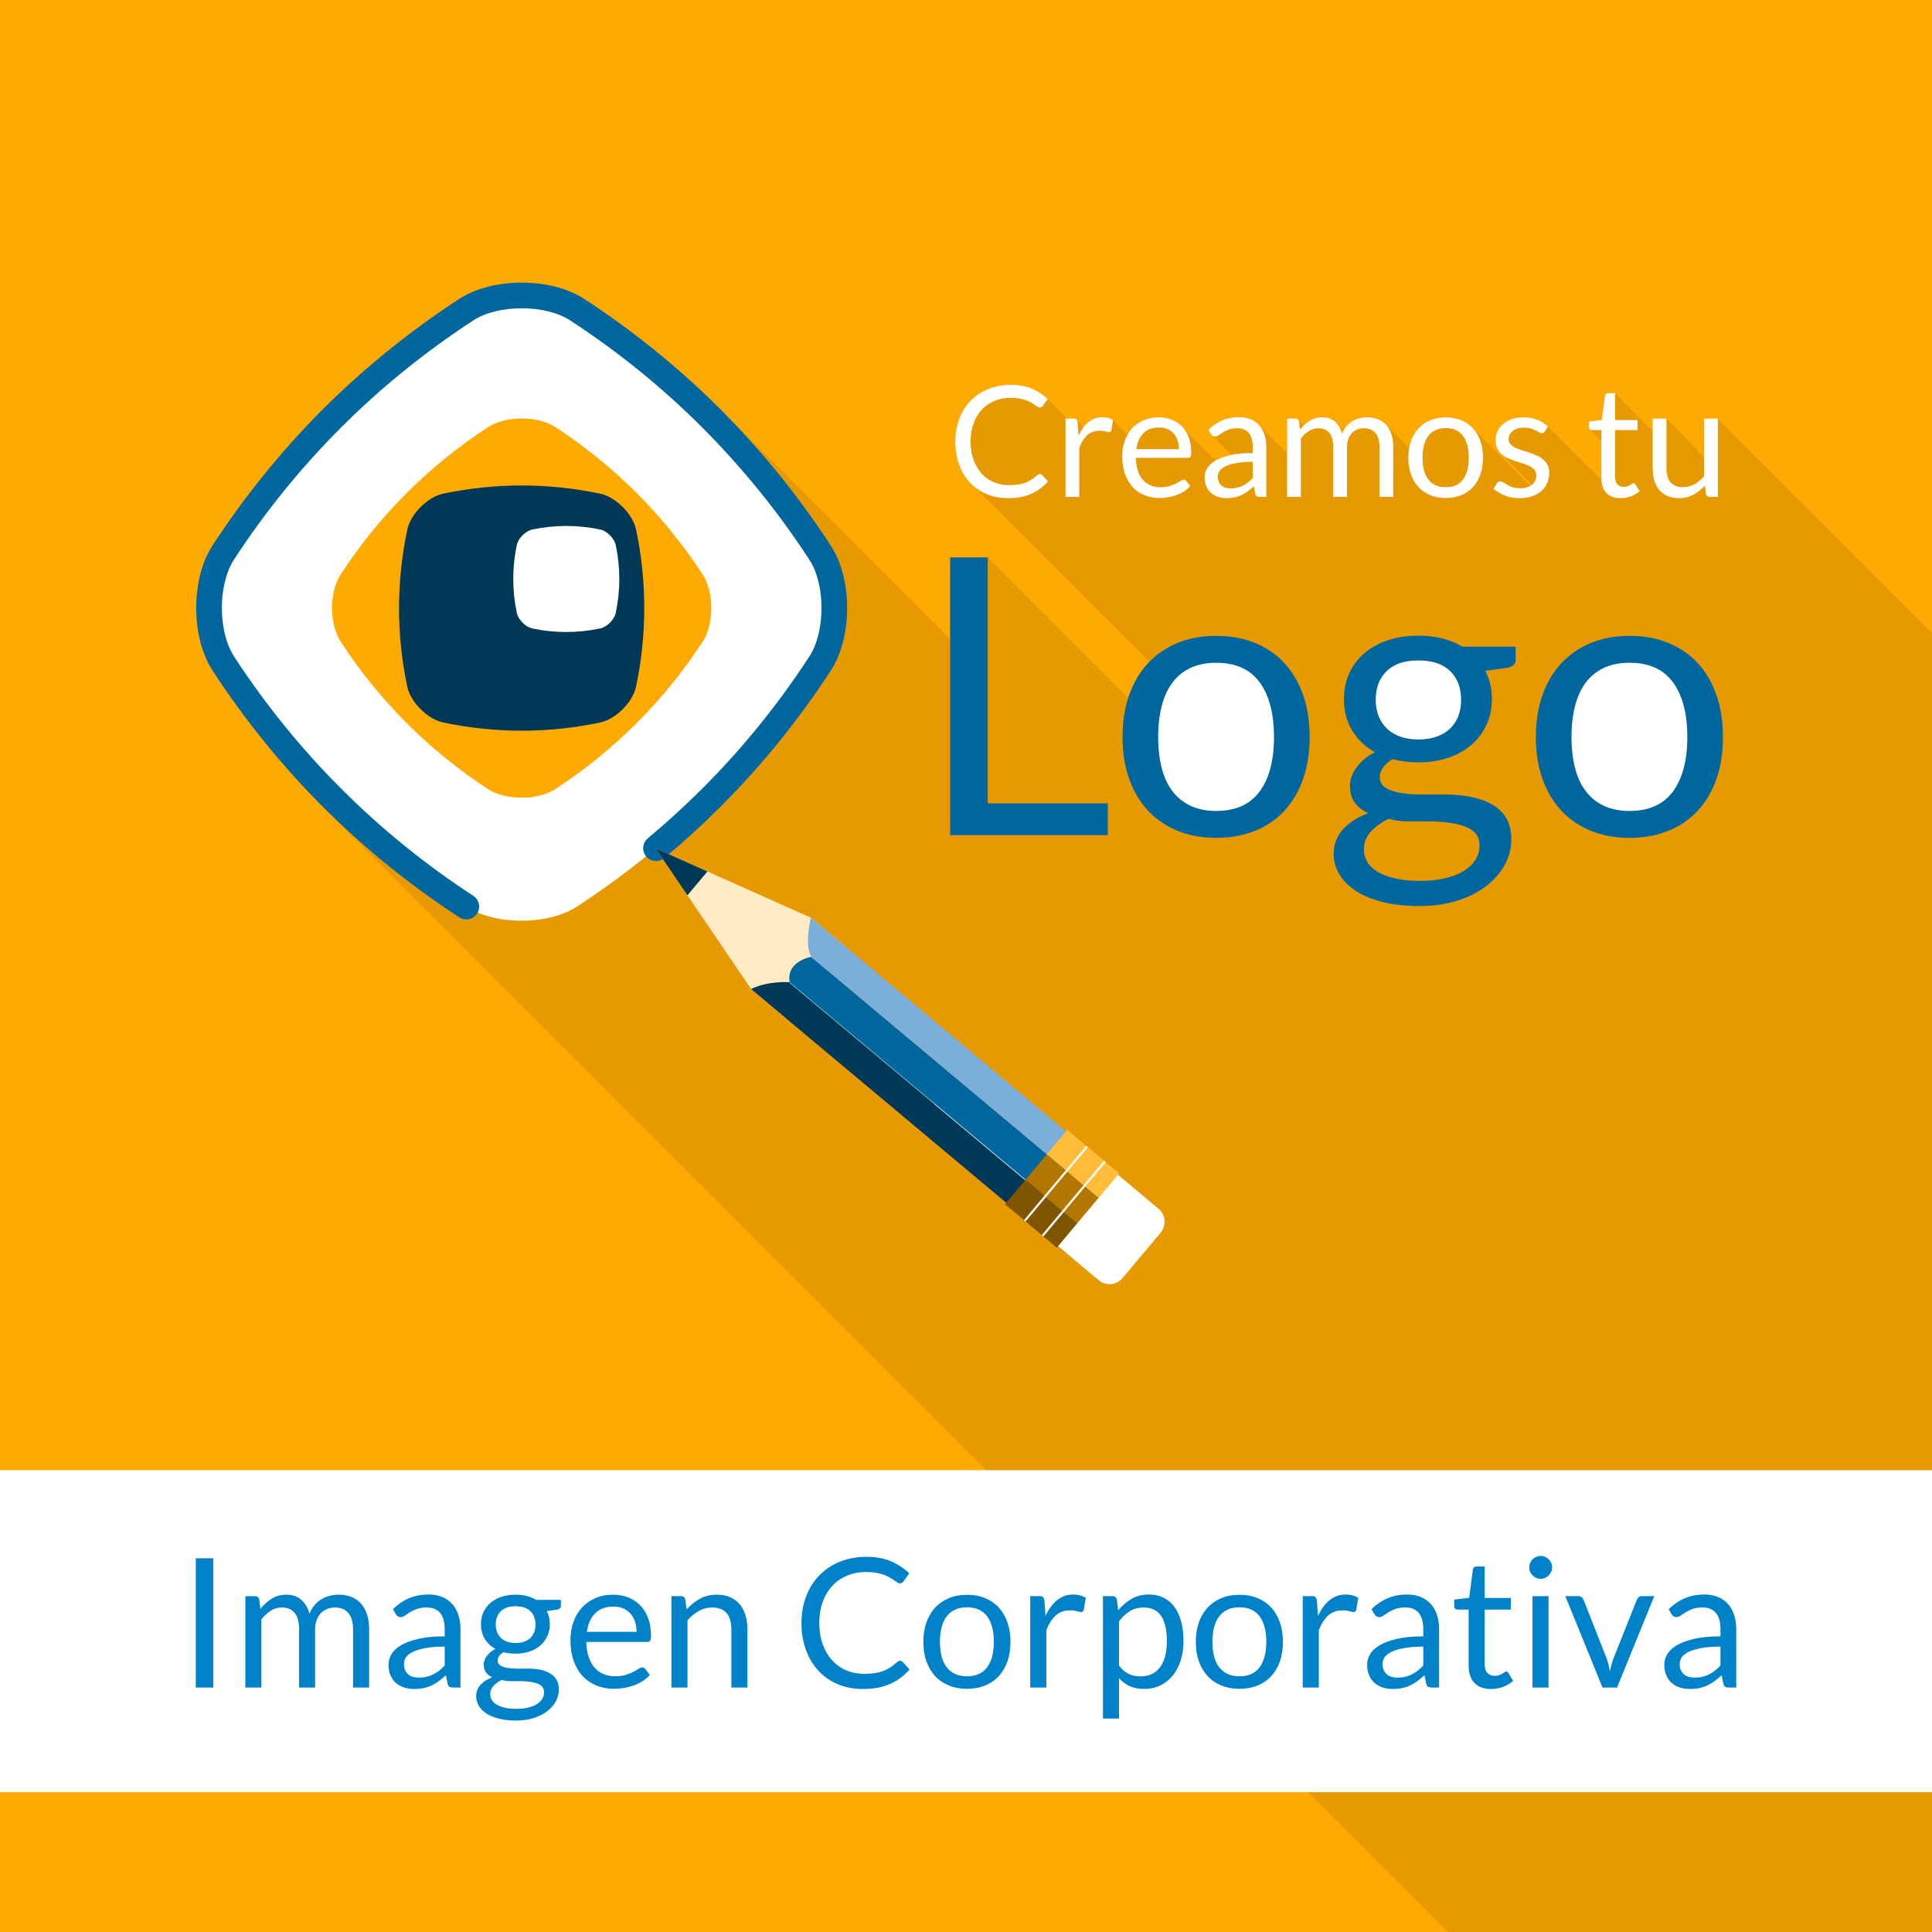 <?xml version="1.0" encoding="UTF-8"?>
<!DOCTYPE svg PUBLIC "-//W3C//DTD SVG 1.1//EN" "http://www.w3.org/Graphics/SVG/1.1/DTD/svg11.dtd">
<!-- Creator: CorelDRAW X7 -->
<svg xmlns="http://www.w3.org/2000/svg" xml:space="preserve" width="300px" height="300px" version="1.1" style="shape-rendering:geometricPrecision; text-rendering:geometricPrecision; image-rendering:optimizeQuality; fill-rule:evenodd; clip-rule:evenodd"
viewBox="0 0 100484 100484"
 xmlns:xlink="http://www.w3.org/1999/xlink">
 <defs>
  <style type="text/css">
   <![CDATA[
    .fil2 {fill:none}
    .fil1 {fill:#E69900}
    .fil0 {fill:#FFAA00}
    .fil7 {fill:#FFAA00}
    .fil3 {fill:white}
    .fil17 {fill:#FEFEFE;fill-rule:nonzero}
    .fil18 {fill:#F8F8F9;fill-rule:nonzero}
    .fil13 {fill:#F6C73E;fill-rule:nonzero}
    .fil19 {fill:#AADBE5;fill-rule:nonzero}
    .fil12 {fill:#9DD5E2;fill-rule:nonzero}
    .fil10 {fill:#7BAED9;fill-rule:nonzero}
    .fil11 {fill:#2959A0;fill-rule:nonzero}
    .fil8 {fill:#003957;fill-rule:nonzero}
    .fil5 {fill:#00679E;fill-rule:nonzero}
    .fil4 {fill:#0082C8;fill-rule:nonzero}
    .fil15 {fill:#805500;fill-rule:nonzero}
    .fil16 {fill:#B37700;fill-rule:nonzero}
    .fil14 {fill:#FFBD38;fill-rule:nonzero}
    .fil9 {fill:#FFEBC4;fill-rule:nonzero}
    .fil20 {fill:white;fill-rule:nonzero}
    .fil6 {fill:white;fill-rule:nonzero}
   ]]>
  </style>
    <clipPath id="id0">
     <path d="M0 0l100484 0 0 100484 -100484 0 0 -100484z"/>
    </clipPath>
 </defs>
 <g id="Capa_x0020_1">
  <g id="_331820876464">
   <polygon class="fil0" points="0,0 100484,0 100484,100484 0,100484 "/>
   <g style="clip-path:url(#id0)">
    <g>
     <path id="1" class="fil1" d="M16798 41966c-1061,-1062 -2079,-2192 -3046,-3387 -958,-1182 -1859,-2420 -2698,-3707 -564,-865 -848,-2062 -849,-3247 -1,-1182 279,-2378 843,-3243 836,-1285 1735,-2521 2692,-3702 969,-1195 1987,-2327 3050,-3390 1059,-1059 2187,-2073 3378,-3037 1187,-961 2428,-1864 3718,-2706 865,-564 2062,-847 3248,-847 1185,-1 2382,281 3247,845 1288,840 2527,1742 3709,2701 1185,960 2314,1978 3383,3048l11905 11905 40 41 0 -4249 1955 0 7303 7314c16,-50 33,-99 50,-148 229,-648 554,-1199 977,-1656 23,-25 47,-49 70,-73l-9336 -9338c-248,-249 -423,-570 -555,-931 -131,-362 -196,-760 -196,-1195 0,-434 71,-832 211,-1194 141,-362 338,-673 592,-934 255,-260 560,-461 915,-604 355,-144 747,-216 1175,-216 424,0 790,66 1096,198 307,133 579,313 818,540l1013 1014 321 1c78,0 131,16 161,46 28,30 48,82 59,154 67,3 114,19 141,47 29,30 48,82 59,154 53,2 94,12 122,30 75,-96 157,-179 245,-251 205,-168 444,-253 720,-253 113,0 215,14 306,39 91,27 175,63 253,110l746 770c66,-120 145,-230 235,-329 163,-181 363,-323 599,-426 236,-104 501,-156 796,-156 243,0 468,42 675,123 206,82 384,200 534,354 553,568 1173,1206 1761,1761 193,-109 442,-199 747,-270l65 -14 -1027 -1025c-18,-17 -34,-37 -46,-59l-129 -225c225,-219 468,-382 727,-491 260,-108 549,-162 865,-162 227,0 430,38 607,113 176,75 319,185 446,313l1451 1460 0 -1813 426 0c61,0 110,16 143,53l282 317c101,-99 210,-185 325,-258 186,-118 402,-177 649,-177 276,0 507,68 669,229l448 446c42,-77 90,-146 143,-209 93,-107 196,-195 311,-265 115,-70 239,-120 369,-153 130,-32 261,-48 395,-48 214,0 406,35 573,103 168,69 302,175 426,299l1187 1185c23,-123 53,-240 93,-352 91,-258 221,-478 390,-660 169,-182 374,-323 613,-422 240,-99 508,-149 806,-149 297,0 566,50 806,149 240,99 436,247 611,422l2988 2987c29,-18 56,-37 81,-57l-1564 -1569c-92,-91 -179,-186 -239,-308 -60,-122 -91,-271 -91,-445 0,-155 32,-305 97,-449 64,-143 158,-269 281,-377 123,-109 275,-196 454,-260 180,-65 385,-97 615,-97 268,0 509,43 722,127 213,86 397,203 552,351l2785 2786c-2,-34 -3,-70 -3,-106l0 -1933 -599 -599c-28,-28 -45,-64 -45,-118l0 -287 668 -84 164 -1258c6,-40 23,-74 53,-99 29,-26 67,-38 112,-38l362 0 1953 2006 0 -683 716 0 1957 2005 0 -2005 716 0 96405 96405 -92744 0 -76208 -76208z"/>
    </g>
   </g>
   <polygon class="fil2" points="0,0 100484,0 100484,100484 0,100484 "/>
   <rect class="fil3" y="76465" width="100484" height="16747"/>
   <polygon class="fil4" points="11091,87770 10182,87770 10182,81046 11091,81046 "/>
   <path id="1" class="fil4" d="M12761 87770l0 -4755 497 0c118,0 193,58 225,174l61 489c175,-217 372,-394 589,-531 217,-138 469,-207 757,-207 322,0 583,89 781,268 199,178 341,419 428,723 66,-172 154,-322 261,-447 108,-125 229,-228 363,-309 134,-81 278,-141 430,-178 152,-38 305,-57 461,-57 250,0 474,41 669,121 195,79 361,195 497,348 136,154 239,343 311,566 72,224 108,480 108,768l0 3027 -835 0 0 -3027c0,-372 -81,-655 -244,-848 -162,-192 -398,-289 -708,-289 -137,0 -267,25 -390,74 -124,48 -233,119 -327,212 -94,94 -167,213 -222,355 -55,142 -83,308 -83,496l0 3027 -835 0 0 -3027c0,-382 -76,-668 -229,-855 -154,-188 -377,-282 -671,-282 -206,0 -397,56 -574,167 -176,111 -339,263 -486,454l0 3543 -834 0z"/>
   <path id="2" class="fil4" d="M23949 87770l-370 0c-82,0 -147,-12 -197,-37 -50,-25 -83,-80 -99,-161l-93 -443c-125,113 -247,215 -366,304 -119,90 -244,165 -375,226 -132,61 -271,108 -419,139 -149,32 -314,47 -496,47 -184,0 -356,-26 -517,-78 -161,-51 -302,-130 -421,-233 -118,-103 -212,-234 -283,-394 -70,-157 -106,-345 -106,-562 0,-189 52,-371 155,-544 103,-175 270,-330 500,-466 230,-134 530,-245 902,-332 372,-85 827,-129 1365,-129l0 -374c0,-370 -79,-652 -236,-841 -158,-190 -393,-286 -702,-286 -203,0 -374,25 -513,77 -139,51 -259,109 -361,173 -102,64 -189,122 -263,174 -73,51 -147,78 -218,78 -57,0 -105,-14 -147,-44 -43,-30 -77,-65 -102,-109l-150 -263c263,-255 545,-445 849,-572 303,-126 639,-189 1008,-189 266,0 502,44 708,131 206,88 380,210 521,366 140,156 246,345 318,569 72,222 108,466 108,732l0 3041zm-2166 -516c147,0 281,-14 403,-43 122,-30 238,-71 345,-125 108,-54 212,-119 310,-197 98,-77 194,-164 288,-263l0 -985c-385,0 -712,25 -980,74 -269,48 -488,111 -657,191 -169,78 -291,170 -367,276 -77,106 -116,225 -116,358 0,125 20,233 61,324 41,90 95,165 164,223 69,58 150,100 244,127 94,26 195,40 305,40z"/>
   <path id="3" class="fil4" d="M26814 82940c207,0 400,22 580,68 180,45 343,112 489,200l1290 0 0 311c0,103 -66,170 -197,198l-539 75c106,203 159,430 159,680 0,232 -44,443 -133,632 -89,189 -212,351 -370,486 -158,134 -345,237 -563,309 -217,72 -456,108 -716,108 -222,0 -431,-26 -628,-78 -100,64 -175,133 -227,208 -51,73 -78,147 -78,217 0,117 45,205 136,264 91,60 211,103 361,129 150,26 321,39 511,39 191,0 386,0 585,0 199,0 392,17 583,51 191,36 361,92 511,172 150,78 271,188 361,327 91,139 136,320 136,542 0,205 -50,405 -151,597 -102,194 -249,364 -440,516 -190,150 -423,271 -698,360 -275,90 -586,136 -934,136 -347,0 -650,-35 -911,-104 -261,-68 -478,-161 -650,-276 -172,-116 -300,-250 -386,-402 -86,-152 -130,-311 -130,-477 0,-234 75,-433 224,-597 148,-165 351,-295 611,-392 -135,-63 -241,-145 -321,-250 -79,-105 -120,-244 -120,-419 0,-67 13,-139 38,-213 25,-72 64,-145 115,-217 52,-70 114,-139 189,-205 75,-65 163,-123 263,-173 -235,-132 -417,-307 -550,-524 -133,-219 -200,-473 -200,-764 0,-233 45,-443 134,-633 89,-189 213,-352 372,-485 160,-133 350,-236 571,-308 220,-72 461,-108 723,-108zm1482 5077c0,-122 -33,-219 -98,-292 -66,-73 -155,-130 -268,-170 -112,-39 -242,-69 -389,-88 -147,-20 -302,-30 -464,-30 -163,0 -328,0 -497,0 -169,0 -330,-20 -483,-62 -178,84 -322,187 -433,309 -111,122 -167,268 -167,436 0,107 28,207 83,299 54,92 137,172 250,239 112,67 254,121 425,160 170,39 370,59 602,59 225,0 426,-20 604,-63 179,-40 330,-100 454,-176 123,-77 217,-167 283,-272 65,-106 98,-222 98,-349zm-1482 -2563c169,0 319,-24 449,-71 130,-46 238,-112 325,-196 88,-86 153,-186 197,-304 44,-118 66,-247 66,-389 0,-291 -88,-522 -265,-695 -176,-172 -434,-258 -772,-258 -334,0 -589,86 -766,258 -176,173 -265,404 -265,695 0,142 23,271 68,389 46,118 111,218 199,304 88,84 195,150 324,196 128,47 275,71 440,71z"/>
   <path id="4" class="fil4" d="M31888 82940c285,0 547,49 788,144 241,96 449,233 624,413 175,180 312,403 411,667 98,264 147,566 147,905 0,132 -14,219 -43,263 -28,44 -81,66 -159,66l-3161 0c7,300 47,562 122,784 75,224 179,408 310,558 131,149 287,260 469,333 181,74 384,111 609,111 210,0 391,-25 543,-73 151,-49 281,-102 391,-158 109,-56 201,-108 275,-156 73,-50 136,-74 189,-74 69,0 122,27 159,80l235 306c-103,124 -227,231 -371,324 -144,92 -297,167 -461,226 -164,58 -334,104 -509,133 -176,30 -349,44 -521,44 -328,0 -630,-56 -907,-167 -276,-111 -515,-274 -717,-488 -202,-214 -360,-480 -472,-796 -113,-315 -169,-678 -169,-1089 0,-331 52,-641 153,-929 102,-287 247,-537 438,-748 191,-211 424,-377 699,-497 275,-121 584,-182 928,-182zm19 619c-403,0 -721,116 -952,349 -231,231 -375,553 -431,964l2583 0c0,-194 -26,-370 -79,-530 -53,-161 -132,-300 -235,-415 -103,-118 -228,-208 -377,-272 -148,-64 -318,-96 -509,-96z"/>
   <path id="5" class="fil4" d="M34922 87770l0 -4755 497 0c119,0 194,58 225,174l66 517c206,-230 438,-414 692,-555 255,-140 549,-211 884,-211 259,0 489,44 687,130 199,86 364,208 497,366 133,158 233,348 302,570 69,222 103,468 103,737l0 3027 -835 0 0 -3027c0,-360 -81,-640 -245,-838 -164,-199 -416,-299 -753,-299 -247,0 -477,60 -691,178 -214,119 -413,282 -594,485l0 3501 -835 0z"/>
   <path id="6" class="fil4" d="M46814 86378c50,0 95,20 136,61l356 392c-275,319 -608,569 -1000,747 -392,178 -866,267 -1419,267 -485,0 -924,-84 -1318,-251 -394,-168 -730,-402 -1008,-704 -278,-301 -494,-664 -647,-1086 -153,-422 -230,-886 -230,-1394 0,-507 83,-971 247,-1393 164,-422 394,-785 691,-1090 297,-303 653,-537 1068,-705 414,-167 870,-251 1370,-251 494,0 921,77 1279,231 358,155 675,364 953,630l-295 411c-22,31 -47,56 -75,77 -28,19 -69,29 -122,29 -41,0 -83,-15 -128,-45 -45,-30 -100,-66 -163,-109 -62,-44 -136,-91 -220,-141 -84,-50 -185,-97 -300,-141 -116,-43 -250,-81 -403,-111 -154,-29 -330,-43 -530,-43 -360,0 -688,61 -987,184 -298,124 -556,300 -772,528 -216,229 -383,507 -503,835 -120,328 -181,696 -181,1102 0,419 61,793 181,1121 120,328 284,605 492,831 208,227 454,401 738,519 284,119 591,179 919,179 200,0 380,-13 539,-36 160,-24 308,-60 444,-110 136,-50 263,-114 380,-191 117,-76 235,-167 353,-273 53,-47 105,-70 155,-70z"/>
   <path id="7" class="fil4" d="M50294 82945c347,0 661,58 941,174 279,115 517,279 712,492 196,213 346,469 450,771 105,301 157,639 157,1011 0,375 -52,713 -157,1013 -104,300 -254,556 -450,769 -195,212 -433,375 -712,489 -280,114 -594,172 -941,172 -347,0 -660,-58 -940,-172 -280,-114 -519,-277 -716,-489 -197,-213 -348,-469 -455,-769 -106,-300 -159,-638 -159,-1013 0,-372 53,-710 159,-1011 107,-302 258,-558 455,-771 197,-213 436,-377 716,-492 280,-116 593,-174 940,-174zm0 4239c468,0 819,-158 1050,-472 231,-314 347,-753 347,-1318 0,-565 -116,-1006 -347,-1324 -231,-315 -582,-473 -1050,-473 -238,0 -444,41 -619,122 -175,81 -321,198 -438,351 -117,154 -205,343 -263,566 -58,224 -87,477 -87,758 0,282 29,535 87,757 58,222 146,410 263,561 117,152 263,267 438,350 175,81 381,122 619,122z"/>
   <path id="8" class="fil4" d="M53585 87770l0 -4755 479 0c90,0 153,19 187,55 35,36 58,100 71,189l56 788c163,-352 364,-625 603,-821 239,-197 519,-295 841,-295 132,0 250,16 357,45 106,32 204,74 295,128l-108 624c-22,78 -70,117 -145,117 -44,0 -111,-15 -202,-45 -90,-30 -217,-44 -380,-44 -290,0 -533,88 -728,264 -195,177 -360,433 -491,769l0 2981 -835 0z"/>
   <path id="9" class="fil4" d="M57365 89383l0 -6368 497 0c119,0 194,58 225,174l71 564c203,-247 436,-447 697,-597 261,-150 561,-225 902,-225 272,0 519,53 741,158 221,105 411,259 567,464 156,206 277,460 361,764 84,304 127,654 127,1048 0,351 -47,678 -141,980 -94,301 -228,564 -403,784 -175,221 -390,394 -644,523 -255,126 -543,189 -862,189 -294,0 -544,-49 -752,-146 -207,-97 -392,-234 -551,-412l0 2100 -835 0zm2115 -5777c-272,0 -510,63 -714,188 -205,126 -394,303 -566,531l0 2301c153,206 322,352 505,436 183,85 386,127 611,127 441,0 780,-158 1017,-474 238,-317 357,-767 357,-1353 0,-310 -27,-576 -81,-798 -55,-222 -135,-404 -238,-547 -103,-142 -230,-247 -380,-312 -150,-66 -320,-99 -511,-99z"/>
   <path id="10" class="fil4" d="M64465 82945c347,0 661,58 941,174 279,115 517,279 712,492 196,213 346,469 450,771 105,301 157,639 157,1011 0,375 -52,713 -157,1013 -104,300 -254,556 -450,769 -195,212 -433,375 -712,489 -280,114 -594,172 -941,172 -348,0 -660,-58 -940,-172 -280,-114 -519,-277 -716,-489 -197,-213 -348,-469 -455,-769 -106,-300 -159,-638 -159,-1013 0,-372 53,-710 159,-1011 107,-302 258,-558 455,-771 197,-213 436,-377 716,-492 280,-116 592,-174 940,-174zm0 4239c468,0 819,-158 1050,-472 231,-314 347,-753 347,-1318 0,-565 -116,-1006 -347,-1324 -231,-315 -582,-473 -1050,-473 -238,0 -444,41 -619,122 -176,81 -321,198 -438,351 -117,154 -205,343 -263,566 -58,224 -87,477 -87,758 0,282 29,535 87,757 58,222 146,410 263,561 117,152 262,267 438,350 175,81 381,122 619,122z"/>
   <path id="11" class="fil4" d="M67756 87770l0 -4755 479 0c90,0 153,19 187,55 35,36 58,100 71,189l56 788c163,-352 364,-625 603,-821 239,-197 519,-295 841,-295 132,0 250,16 357,45 106,32 204,74 295,128l-108 624c-22,78 -70,117 -145,117 -44,0 -111,-15 -202,-45 -90,-30 -217,-44 -380,-44 -290,0 -533,88 -728,264 -195,177 -360,433 -491,769l0 2981 -835 0z"/>
   <path id="12" class="fil4" d="M74847 87770l-371 0c-81,0 -147,-12 -197,-37 -50,-25 -83,-80 -98,-161l-94 -443c-125,113 -247,215 -366,304 -119,90 -244,165 -375,226 -131,61 -270,108 -419,139 -148,32 -314,47 -495,47 -185,0 -357,-26 -518,-78 -161,-51 -301,-130 -420,-233 -119,-103 -213,-234 -283,-394 -70,-157 -106,-345 -106,-562 0,-189 51,-371 154,-544 103,-175 271,-330 501,-466 229,-134 529,-245 901,-332 372,-85 827,-129 1365,-129l0 -374c0,-370 -78,-652 -236,-841 -158,-190 -392,-286 -702,-286 -203,0 -373,25 -513,77 -139,51 -259,109 -361,173 -101,64 -189,122 -262,174 -74,51 -147,78 -219,78 -56,0 -105,-14 -147,-44 -42,-30 -77,-65 -102,-109l-150 -263c263,-255 546,-445 849,-572 303,-126 639,-189 1008,-189 266,0 502,44 708,131 207,88 380,210 521,366 141,156 247,345 319,569 72,222 108,466 108,732l0 3041zm-2167 -516c147,0 282,-14 403,-43 122,-30 238,-71 346,-125 108,-54 211,-119 309,-197 99,-77 194,-164 288,-263l0 -985c-385,0 -711,25 -980,74 -269,48 -488,111 -657,191 -168,78 -290,170 -367,276 -76,106 -116,225 -116,358 0,125 21,233 61,324 41,90 96,165 165,223 68,58 150,100 243,127 94,26 196,40 305,40z"/>
   <path id="13" class="fil4" d="M77552 87845c-375,0 -662,-104 -864,-314 -202,-209 -303,-511 -303,-906l0 -2909 -572 0c-50,0 -93,-16 -127,-46 -34,-29 -52,-75 -52,-137l0 -335 779 -98 192 -1468c6,-47 27,-86 61,-116 34,-29 78,-43 131,-43l422 0 0 1636 1360 0 0 607 -1360 0 0 2854c0,200 49,348 146,445 97,97 222,146 375,146 87,0 164,-13 228,-36 64,-24 119,-49 166,-77 47,-28 87,-55 120,-78 33,-23 61,-34 86,-34 44,0 83,26 117,81l244 403c-144,133 -317,236 -520,313 -204,75 -413,112 -629,112z"/>
   <path id="14" class="fil4" d="M80539 83015l0 4755 -834 0 0 -4755 834 0zm188 -1491c0,81 -16,157 -49,227 -32,70 -76,133 -131,187 -55,55 -119,99 -191,130 -71,31 -148,47 -229,47 -82,0 -157,-16 -227,-47 -70,-31 -133,-75 -188,-130 -54,-54 -98,-117 -129,-187 -32,-70 -47,-146 -47,-227 0,-81 15,-159 47,-233 31,-73 75,-137 129,-192 55,-55 118,-97 188,-128 70,-31 145,-47 227,-47 81,0 158,16 229,47 72,31 136,73 191,128 55,55 99,119 131,192 33,74 49,152 49,233z"/>
   <path id="15" class="fil4" d="M81412 83015l684 0c66,0 120,18 164,52 44,34 75,75 94,122l1205 3060c44,113 78,225 103,338 25,113 49,224 71,335 25,-111 51,-222 79,-335 29,-113 64,-225 108,-338l1219 -3060c19,-50 50,-91 93,-124 42,-32 93,-50 156,-50l652 0 -1937 4755 -755 0 -1936 -4755z"/>
   <path id="16" class="fil4" d="M90302 87770l-370 0c-81,0 -147,-12 -197,-37 -50,-25 -83,-80 -99,-161l-93 -443c-125,113 -247,215 -366,304 -119,90 -244,165 -375,226 -132,61 -271,108 -419,139 -149,32 -314,47 -496,47 -184,0 -356,-26 -517,-78 -161,-51 -302,-130 -421,-233 -118,-103 -212,-234 -282,-394 -71,-157 -107,-345 -107,-562 0,-189 52,-371 155,-544 103,-175 270,-330 500,-466 230,-134 530,-245 902,-332 372,-85 827,-129 1365,-129l0 -374c0,-370 -78,-652 -236,-841 -158,-190 -393,-286 -702,-286 -203,0 -374,25 -513,77 -139,51 -259,109 -361,173 -102,64 -189,122 -262,174 -74,51 -147,78 -219,78 -57,0 -105,-14 -147,-44 -42,-30 -77,-65 -102,-109l-150 -263c263,-255 546,-445 849,-572 303,-126 639,-189 1008,-189 266,0 502,44 708,131 206,88 380,210 521,366 140,156 247,345 318,569 72,222 108,466 108,732l0 3041zm-2166 -516c147,0 281,-14 403,-43 122,-30 238,-71 346,-125 107,-54 211,-119 309,-197 99,-77 194,-164 288,-263l0 -985c-385,0 -712,25 -980,74 -269,48 -488,111 -657,191 -169,78 -291,170 -367,276 -77,106 -116,225 -116,358 0,125 20,233 61,324 41,90 96,165 164,223 69,58 150,100 244,127 94,26 195,40 305,40z"/>
   <g>
    <g>
     <path class="fil5" d="M51373 41784l6245 0 0 1652 -8200 0 0 -14445 1955 0 0 12793zm11886 -8713c746,0 1421,124 2022,372 601,249 1111,601 1531,1058 420,457 742,1008 967,1656 225,648 336,1373 336,2172 0,806 -111,1531 -336,2176 -225,645 -547,1195 -967,1652 -420,457 -930,806 -1531,1051 -601,245 -1276,369 -2022,369 -745,0 -1417,-124 -2018,-369 -601,-245 -1114,-594 -1538,-1051 -423,-457 -748,-1007 -977,-1652 -228,-645 -342,-1370 -342,-2176 0,-799 114,-1524 342,-2172 229,-648 554,-1199 977,-1656 424,-457 937,-809 1538,-1058 601,-248 1273,-372 2018,-372zm10507 -10c444,0 860,47 1246,144 386,97 735,242 1051,430l2770 0 0 668c0,222 -141,366 -423,426l-1158 162c228,436 342,923 342,1460 0,497 -94,951 -285,1357 -192,406 -457,755 -796,1044 -339,289 -742,511 -1209,665 -467,155 -980,232 -1538,232 -477,0 -927,-57 -1350,-168 -215,138 -376,285 -486,446 -111,158 -168,316 -168,467 0,252 97,440 292,568 194,127 453,221 775,275 323,57 689,84 1098,84 410,0 830,0 1256,0 427,0 843,37 1253,111 409,77 775,198 1098,369 322,168 581,403 775,702 195,299 293,688 293,1165 0,440 -108,870 -326,1283 -218,416 -534,782 -944,1108 -409,322 -910,581 -1501,772 -591,195 -1259,292 -2004,292 -746,0 -1397,-74 -1958,-221 -561,-148 -1027,-346 -1397,-595 -369,-248 -645,-537 -829,-863 -185,-325 -279,-668 -279,-1024 0,-503 161,-930 480,-1282 319,-356 756,-635 1313,-843 -289,-135 -517,-313 -688,-538 -171,-225 -259,-523 -259,-899 0,-145 27,-299 81,-457 54,-155 138,-312 248,-467 111,-151 245,-299 407,-440 161,-141 349,-265 564,-372 -504,-282 -897,-659 -1182,-1125 -286,-470 -430,-1018 -430,-1642 0,-501 97,-951 289,-1360 191,-407 456,-756 799,-1041 342,-286 752,-507 1226,-662 473,-154 990,-231 1554,-231zm10990 10c746,0 1421,124 2022,372 601,249 1111,601 1531,1058 420,457 742,1008 967,1656 225,648 336,1373 336,2172 0,806 -111,1531 -336,2176 -225,645 -547,1195 -967,1652 -420,457 -930,806 -1531,1051 -601,245 -1276,369 -2022,369 -745,0 -1417,-124 -2018,-369 -601,-245 -1114,-594 -1538,-1051 -423,-457 -748,-1007 -977,-1652 -228,-645 -342,-1370 -342,-2176 0,-799 114,-1524 342,-2172 229,-648 554,-1199 977,-1656 424,-457 937,-809 1538,-1058 601,-248 1273,-372 2018,-372zm-7807 10896c0,-262 -70,-470 -211,-628 -141,-158 -332,-279 -574,-366 -242,-84 -521,-148 -836,-188 -316,-44 -648,-64 -998,-64 -349,0 -705,0 -1067,0 -363,0 -709,-44 -1038,-134 -383,181 -692,403 -930,665 -239,262 -359,574 -359,937 0,228 60,443 177,641 118,198 296,369 538,514 241,144 547,258 913,342 366,84 796,128 1293,128 483,0 917,-44 1299,-135 383,-87 709,-214 974,-379 265,-165 467,-359 608,-584 141,-229 211,-477 211,-749z"/>
     <path class="fil6" d="M54083 24650c43,0 81,18 116,53l306 336c-236,273 -521,488 -858,640 -336,153 -742,229 -1216,229 -416,0 -792,-72 -1130,-215 -337,-144 -625,-345 -864,-603 -238,-259 -423,-570 -555,-931 -131,-362 -196,-760 -196,-1195 0,-434 71,-832 211,-1194 141,-362 338,-673 592,-934 255,-260 560,-461 915,-604 355,-144 747,-216 1175,-216 424,0 790,66 1096,198 307,133 579,313 818,540l-254 353c-18,26 -40,48 -64,65 -24,16 -59,26 -104,26 -35,0 -71,-14 -110,-39 -39,-26 -86,-56 -140,-94 -53,-37 -116,-78 -188,-121 -73,-42 -159,-82 -258,-120 -99,-38 -214,-70 -345,-95 -132,-26 -283,-38 -455,-38 -308,0 -589,53 -845,158 -256,106 -477,258 -662,453 -185,196 -328,434 -431,716 -103,281 -156,596 -156,944 0,359 53,680 156,961 103,281 244,518 422,713 178,194 388,343 632,444 244,102 507,153 788,153 171,0 326,-11 462,-31 137,-20 264,-50 381,-93 116,-43 225,-98 325,-164 101,-66 201,-143 303,-234 46,-40 90,-61 133,-61z"/>
     <path id="1" class="fil6" d="M55417 25844l0 -4075 410 0c78,0 131,16 161,46 29,31 49,86 60,162l48 676c140,-302 313,-536 518,-704 205,-168 444,-253 720,-253 113,0 215,14 306,39 91,27 175,63 253,110l-92 534c-19,67 -61,101 -125,101 -37,0 -95,-13 -173,-39 -78,-25 -186,-37 -325,-37 -250,0 -457,75 -625,226 -167,151 -308,371 -420,659l0 2555 -716 0z"/>
     <path id="2" class="fil6" d="M60269 21704c243,0 468,42 675,123 206,82 384,200 534,354 150,154 268,346 353,572 84,227 126,485 126,776 0,113 -12,188 -37,225 -24,38 -69,56 -136,56l-2709 0c5,258 40,483 104,673 65,192 153,350 266,478 112,127 246,223 401,286 156,63 330,95 523,95 180,0 335,-22 465,-63 130,-42 241,-87 335,-136 94,-48 173,-92 236,-134 63,-42 116,-62 162,-62 59,0 104,22 136,68l201 262c-88,106 -194,199 -317,278 -123,79 -255,143 -395,194 -141,50 -287,88 -437,114 -150,25 -299,37 -446,37 -282,0 -540,-48 -777,-143 -237,-95 -442,-234 -615,-418 -173,-183 -308,-411 -405,-682 -96,-271 -145,-581 -145,-934 0,-284 45,-549 132,-796 87,-246 211,-460 375,-641 163,-181 363,-323 599,-426 236,-104 501,-156 796,-156zm16 531c-346,0 -618,99 -816,298 -199,199 -322,475 -370,827l2215 0c0,-166 -23,-317 -69,-454 -45,-138 -112,-257 -201,-356 -88,-101 -195,-179 -323,-234 -127,-54 -273,-81 -436,-81z"/>
     <path id="3" class="fil6" d="M65860 25844l-318 0c-70,0 -126,-11 -169,-32 -43,-21 -71,-68 -84,-138l-81 -379c-107,96 -211,183 -313,260 -102,77 -209,142 -322,194 -112,52 -231,92 -359,119 -127,27 -269,40 -424,40 -159,0 -306,-22 -444,-67 -138,-44 -258,-111 -360,-199 -102,-89 -183,-201 -243,-338 -60,-135 -91,-296 -91,-482 0,-162 44,-318 133,-466 88,-150 232,-283 428,-400 197,-115 455,-210 773,-284 319,-73 709,-111 1170,-111l0 -320c0,-318 -67,-559 -202,-721 -136,-163 -336,-245 -602,-245 -174,0 -320,21 -439,66 -119,44 -223,93 -310,148 -87,55 -162,105 -225,149 -63,44 -126,67 -187,67 -49,0 -90,-12 -126,-38 -36,-25 -66,-56 -87,-93l-129 -225c225,-219 468,-382 727,-491 260,-108 549,-162 865,-162 227,0 430,38 607,113 176,75 325,179 446,313 120,134 211,296 273,488 62,190 93,399 93,627l0 2607zm-1857 -442c126,0 241,-12 345,-38 105,-25 204,-60 296,-107 93,-45 181,-101 266,-169 84,-65 166,-140 246,-225l0 -844c-329,0 -609,22 -840,63 -230,42 -418,95 -563,164 -144,67 -249,146 -314,237 -66,91 -100,193 -100,307 0,107 18,199 53,277 34,78 81,142 140,192 59,49 129,85 209,108 81,23 168,35 262,35z"/>
     <path id="4" class="fil6" d="M66945 25844l0 -4075 426 0c102,0 166,49 193,148l52 420c150,-187 319,-338 505,-456 186,-118 402,-177 649,-177 276,0 499,77 669,229 171,153 293,359 368,621 56,-148 131,-276 223,-384 93,-107 196,-195 311,-265 115,-70 239,-120 369,-153 130,-32 261,-48 395,-48 214,0 406,35 573,103 168,69 310,168 426,299 117,131 205,294 267,485 62,192 92,411 92,658l0 2595 -715 0 0 -2595c0,-319 -70,-561 -209,-726 -139,-165 -342,-248 -607,-248 -118,0 -229,21 -335,63 -106,41 -200,102 -280,182 -80,81 -143,182 -190,304 -47,122 -71,264 -71,425l0 2595 -716 0 0 -2595c0,-327 -65,-572 -197,-733 -131,-161 -323,-241 -574,-241 -177,0 -341,48 -492,143 -152,95 -291,225 -417,389l0 3037 -715 0z"/>
     <path id="5" class="fil6" d="M75193 21708c297,0 566,50 806,149 240,99 444,240 611,422 168,182 296,402 386,660 90,259 134,548 134,867 0,322 -44,611 -134,869 -90,257 -218,477 -386,659 -167,182 -371,321 -611,419 -240,98 -509,147 -806,147 -298,0 -566,-49 -806,-147 -239,-98 -444,-237 -613,-419 -169,-182 -299,-402 -390,-659 -91,-258 -137,-547 -137,-869 0,-319 46,-608 137,-867 91,-258 221,-478 390,-660 169,-182 374,-323 613,-422 240,-99 508,-149 806,-149zm0 3634c402,0 702,-136 900,-405 198,-269 297,-646 297,-1129 0,-485 -99,-863 -297,-1135 -198,-271 -498,-406 -900,-406 -204,0 -381,35 -531,104 -150,70 -275,171 -375,302 -101,131 -176,293 -225,485 -50,191 -75,408 -75,650 0,241 25,458 75,648 49,190 124,351 225,481 100,130 225,229 375,300 150,70 327,105 531,105z"/>
     <path id="6" class="fil6" d="M80345 22444c-32,59 -81,88 -148,88 -41,0 -86,-15 -137,-44 -51,-30 -113,-63 -186,-99 -74,-36 -162,-70 -264,-101 -102,-31 -223,-45 -362,-45 -120,0 -229,14 -325,45 -97,31 -179,74 -247,128 -68,53 -121,115 -157,186 -36,71 -55,149 -55,232 0,104 31,191 91,261 61,70 140,130 239,181 99,51 212,95 338,134 125,39 255,80 388,124 133,45 261,94 387,148 126,53 239,120 338,201 99,80 179,178 240,294 60,117 89,258 89,421 0,188 -33,361 -100,520 -67,159 -166,297 -297,414 -132,117 -292,209 -483,276 -190,67 -410,100 -659,100 -284,0 -541,-45 -772,-136 -230,-91 -426,-208 -586,-350l168 -280c22,-35 47,-62 77,-82 29,-18 68,-28 116,-28 49,0 99,19 153,56 54,38 119,80 196,125 76,46 168,87 277,125 109,37 244,56 407,56 140,0 262,-19 366,-55 104,-36 192,-84 261,-146 70,-62 122,-133 156,-213 33,-80 49,-168 49,-259 0,-112 -29,-205 -90,-278 -60,-74 -140,-137 -239,-189 -99,-54 -212,-99 -339,-138 -128,-39 -257,-79 -390,-122 -133,-43 -263,-93 -390,-148 -127,-54 -241,-123 -340,-206 -99,-83 -179,-186 -239,-308 -60,-122 -91,-271 -91,-445 0,-155 32,-305 97,-449 64,-143 158,-269 281,-377 123,-109 275,-196 454,-260 180,-65 385,-97 615,-97 268,0 509,43 722,127 213,86 397,203 552,351l-161 262z"/>
     <path id="7" class="fil6" d="M84288 25908c-321,0 -568,-89 -740,-269 -173,-179 -260,-438 -260,-777l0 -2493 -491 0c-43,0 -79,-14 -108,-39 -30,-26 -45,-64 -45,-118l0 -287 668 -84 164 -1258c6,-40 23,-74 53,-99 29,-26 67,-38 112,-38l362 0 0 1403 1166 0 0 520 -1166 0 0 2446c0,172 42,299 125,382 83,83 190,125 321,125 75,0 141,-11 196,-31 55,-20 102,-42 142,-66 40,-24 75,-47 103,-67 28,-20 52,-29 74,-29 37,0 71,23 100,69l209 346c-123,114 -272,202 -446,268 -174,64 -354,96 -539,96z"/>
     <path id="8" class="fil6" d="M86672 21769l0 2599c0,308 71,548 213,716 142,169 356,254 643,254 209,0 406,-50 591,-149 185,-99 355,-237 510,-414l0 -3006 716 0 0 4075 -426 0c-102,0 -166,-49 -193,-149l-56 -438c-177,196 -376,353 -595,472 -220,119 -472,179 -756,179 -222,0 -418,-37 -588,-111 -170,-73 -314,-177 -429,-311 -115,-134 -201,-297 -258,-487 -58,-191 -88,-401 -88,-631l0 -2599 716 0z"/>
     <path class="fil6" d="M63259 42177c1008,0 1760,-339 2257,-1014 497,-675 745,-1618 745,-2831 0,-1215 -248,-2162 -745,-2844 -497,-678 -1249,-1017 -2257,-1017 -510,0 -953,87 -1329,262 -376,174 -689,426 -940,755 -252,329 -440,736 -565,1216 -124,480 -188,1024 -188,1628 0,605 64,1149 188,1626 125,477 313,879 565,1205 251,326 564,574 940,752 376,175 819,262 1329,262zm10507 -3717c363,0 685,-50 964,-151 279,-101 510,-242 698,-423 188,-185 329,-400 423,-652 95,-255 142,-530 142,-836 0,-624 -189,-1121 -568,-1494 -379,-369 -933,-554 -1659,-554 -718,0 -1266,185 -1645,554 -380,373 -571,870 -571,1494 0,306 50,581 148,836 97,252 238,467 426,652 188,181 420,322 695,423 276,101 591,151 947,151zm10990 3717c1008,0 1760,-339 2257,-1014 497,-675 745,-1618 745,-2831 0,-1215 -248,-2162 -745,-2844 -497,-678 -1249,-1017 -2257,-1017 -510,0 -953,87 -1329,262 -376,174 -689,426 -940,755 -252,329 -440,736 -565,1216 -124,480 -188,1024 -188,1628 0,605 64,1149 188,1626 125,477 313,879 565,1205 251,326 564,574 940,752 376,175 819,262 1329,262z"/>
    </g>
    <path class="fil3" d="M11608 28745c1651,-2536 3550,-4876 5656,-6982 2106,-2106 4450,-4001 6986,-5656 1510,-986 4256,-987 5767,-2 2538,1654 4878,3552 6982,5660 2104,2108 4004,4447 5656,6982 986,1512 983,4253 -2,5763 -1654,2538 -3554,4877 -5662,6980 -2108,2105 -4443,4008 -6980,5659 -1512,984 -4247,986 -5759,2 -2537,-1651 -4874,-3553 -6980,-5659 -2106,-2106 -4004,-4446 -5658,-6984 -985,-1510 -991,-4251 -6,-5763z"/>
    <path class="fil7" d="M17717 29880c1001,-1539 2153,-2958 3430,-4235 1278,-1278 2699,-2427 4237,-3431 916,-598 2582,-598 3498,-1 1539,1003 2959,2155 4235,3433 1276,1279 2428,2697 3430,4235 598,916 597,2579 -1,3495 -1003,1539 -2156,2957 -3434,4233 -1279,1277 -2695,2431 -4233,3432 -918,597 -2576,598 -3493,2 -1539,-1002 -2957,-2155 -4234,-3432 -1277,-1278 -2428,-2697 -3432,-4236 -597,-916 -600,-2578 -3,-3495z"/>
    <path class="fil5" d="M24616 46591c309,201 397,614 196,924 -201,309 -614,397 -924,196 -1283,-836 -2516,-1734 -3695,-2690 -1197,-970 -2330,-1990 -3395,-3055 -1061,-1062 -2079,-2192 -3046,-3387 -958,-1182 -1859,-2420 -2698,-3707 -564,-865 -848,-2062 -849,-3247 -1,-1182 279,-2378 843,-3243 836,-1285 1735,-2521 2692,-3702 969,-1195 1987,-2327 3050,-3390 1059,-1059 2187,-2073 3378,-3037 1187,-961 2428,-1864 3718,-2706 865,-564 2062,-847 3248,-847 1185,-1 2382,281 3247,845 1288,840 2527,1742 3709,2701 1185,960 2314,1978 3383,3048 1070,1072 2089,2205 3051,3392 956,1180 1855,2414 2691,3698 564,865 846,2061 845,3244 0,1184 -283,2381 -847,3246 -839,1288 -1741,2526 -2700,3709 -960,1185 -1978,2314 -3049,3383 -473,472 -949,927 -1429,1365 -485,443 -979,875 -1484,1296 -283,237 -705,200 -942,-83 -237,-284 -199,-706 84,-942 491,-411 973,-831 1442,-1260 480,-438 943,-880 1387,-1323 1038,-1036 2025,-2131 2955,-3278 929,-1147 1803,-2346 2616,-3594 422,-646 633,-1577 633,-2519 0,-941 -210,-1871 -631,-2517 -810,-1243 -1681,-2439 -2607,-3583 -933,-1150 -1922,-2249 -2962,-3292 -1037,-1038 -2131,-2024 -3278,-2954 -1146,-930 -2346,-1803 -3595,-2617 -645,-421 -1576,-631 -2519,-631 -943,1 -1875,212 -2520,633 -1250,816 -2453,1691 -3603,2622 -1137,920 -2230,1904 -3273,2948 -1048,1048 -2037,2145 -2962,3286 -927,1144 -1798,2341 -2608,3586 -420,645 -629,1575 -629,2516 1,942 213,1873 635,2520 813,1247 1686,2446 2614,3592 923,1139 1911,2235 2958,3282 1049,1050 2148,2040 3290,2966 1142,926 2337,1797 3580,2606z"/>
    <path class="fil8" d="M21182 35715c-286,-1354 -429,-2724 -429,-4086 0,-1362 146,-2732 430,-4087 170,-807 1057,-1695 1864,-1865 1355,-286 2725,-429 4087,-427 1362,1 2732,143 4086,428 807,170 1692,1057 1862,1864 286,1355 428,2725 426,4087 -1,1362 -141,2732 -427,4086 -171,807 -1054,1692 -1861,1862 -1354,286 -2724,427 -4086,427 -1362,0 -2732,-143 -4087,-428 -807,-170 -1694,-1054 -1865,-1861z"/>
    <path class="fil6" d="M32025 31880c124,-585 186,-1178 186,-1767 0,-588 -63,-1181 -186,-1767 -74,-349 -457,-733 -806,-806 -586,-124 -1179,-186 -1768,-185 -588,0 -1181,62 -1767,185 -348,74 -731,457 -805,806 -123,586 -185,1179 -184,1767 0,589 61,1182 185,1767 73,349 456,732 804,806 586,124 1179,184 1767,184 589,0 1182,-61 1768,-185 349,-73 733,-456 806,-805z"/>
    <g>
     <polygon class="fil9" points="43972,49235 42172,47728 34093,44120 39063,51440 40863,52948 "/>
     <polygon class="fil8" points="36793,45326 34093,44120 35754,46566 "/>
     <path class="fil10" d="M42309 49882l15601 13066 1004 -1199 -16742 -14021c0,0 -419,1688 137,2154z"/>
     <path class="fil8" d="M39063 51440l16742 14021 1004 -1198 -15736 -13178c0,0 -1110,-89 -2010,355z"/>
     <polygon class="fil11" points="42155,49840 42194,49793 54575,60162 54536,60209 "/>
     <polygon class="fil12" points="41077,51128 41116,51081 53497,61449 53457,61497 "/>
     <path class="fil5" d="M57910 62948l-15735 -13179c0,0 -1307,232 -1102,1316l15736 13178 1101 -1315z"/>
     <path class="fil13" d="M53949 63907c-369,-309 -413,-864 -99,-1240l1970 -2352c314,-375 869,-429 1238,-120l3202 2681c369,309 413,865 99,1240l-1971 2352c-314,376 -868,430 -1237,120l-3202 -2681z"/>
     <polygon class="fil14" points="54439,60041 55509,58764 58210,61025 57140,62302 "/>
     <polygon class="fil15" points="52268,62633 53338,61356 56038,63618 54968,64895 "/>
     <polygon class="fil16" points="53338,61356 54439,60041 57140,62302 56038,63618 "/>
     <path class="fil17" d="M47325 52044l84 70 0 0 -84 -70 0 0zm236 197l0 0 2127 1781 0 0 -2127 -1781zm2279 1909l0 0 1160 971 0 0 -1160 -971zm1461 1223l0 0 666 558 0 0 -666 -558zm818 685l0 0 2127 1782 0 0 -2127 -1782zm2279 1909l0 0 666 557 -1 0 -665 -557z"/>
     <path class="fil18" d="M47409 52114l0 0 152 127 0 0 -152 -127zm2279 1908l0 0 152 128 0 0 -152 -128zm1312 1099l0 0 301 252 0 0 -301 -252zm967 810l0 0 152 127 0 0 -152 -127zm2279 1909l0 0 152 127 0 0 -152 -127zm817 684l1 0 379 318 66 -78 -66 78 -380 -318z"/>
     <g>
      <path class="fil17" d="M49200 59930l818 685 0 0 -818 -685 0 0zm1119 937l0 0 412 345 0 0 -412 -345zm564 473l0 0 1410 1181 -1410 -1181z"/>
     </g>
     <path class="fil18" d="M50018 60615l0 0 301 252 0 0 -301 -252zm713 597l0 0 152 128 0 0 -152 -128z"/>
     <path class="fil17" d="M58144 61104l0 0 299 250 -299 -250zm2116 1772c2,2 3,3 5,4 -2,-1 -3,-2 -5,-4zm13 12c1,1 2,2 3,3 -1,-1 -2,-2 -3,-3zm6 5c53,47 98,99 137,154l-1 0c-38,-55 -83,-107 -136,-154zm241 360l0 0c54,157 63,327 25,490 38,-163 29,-333 -25,-490z"/>
     <path class="fil18" d="M60415 63047l1 0c44,64 79,134 104,206l0 0c-25,-72 -60,-142 -105,-206z"/>
     <polygon class="fil19" points="48595,57384 53338,61356 53318,61380 48607,57435 "/>
     <path class="fil20" d="M55035 64816l3109 -3712 299 250 471 395 1346 1127 0 0c2,2 3,3 5,4 3,3 6,5 8,8 1,1 2,2 3,3 1,0 2,1 3,2 53,47 98,99 136,154 45,64 80,134 105,206 54,157 63,327 25,490 0,1 0,1 0,1 0,1 0,1 0,1 -30,126 -87,247 -173,355 -2,2 -5,5 -7,7 0,1 0,1 0,1 -1,2 -2,3 -3,4 -1,1 -2,3 -3,4l-1971 2352c-223,267 -568,371 -881,299 -127,-30 -250,-89 -356,-179l0 0 -2116 -1772z"/>
     <polygon class="fil20" points="54184,64239 57425,60369 57509,60439 54268,64308 "/>
     <polygon class="fil20" points="53256,63461 56497,59592 56581,59662 53340,63531 "/>
    </g>
   </g>
  </g>
 </g>
</svg>
